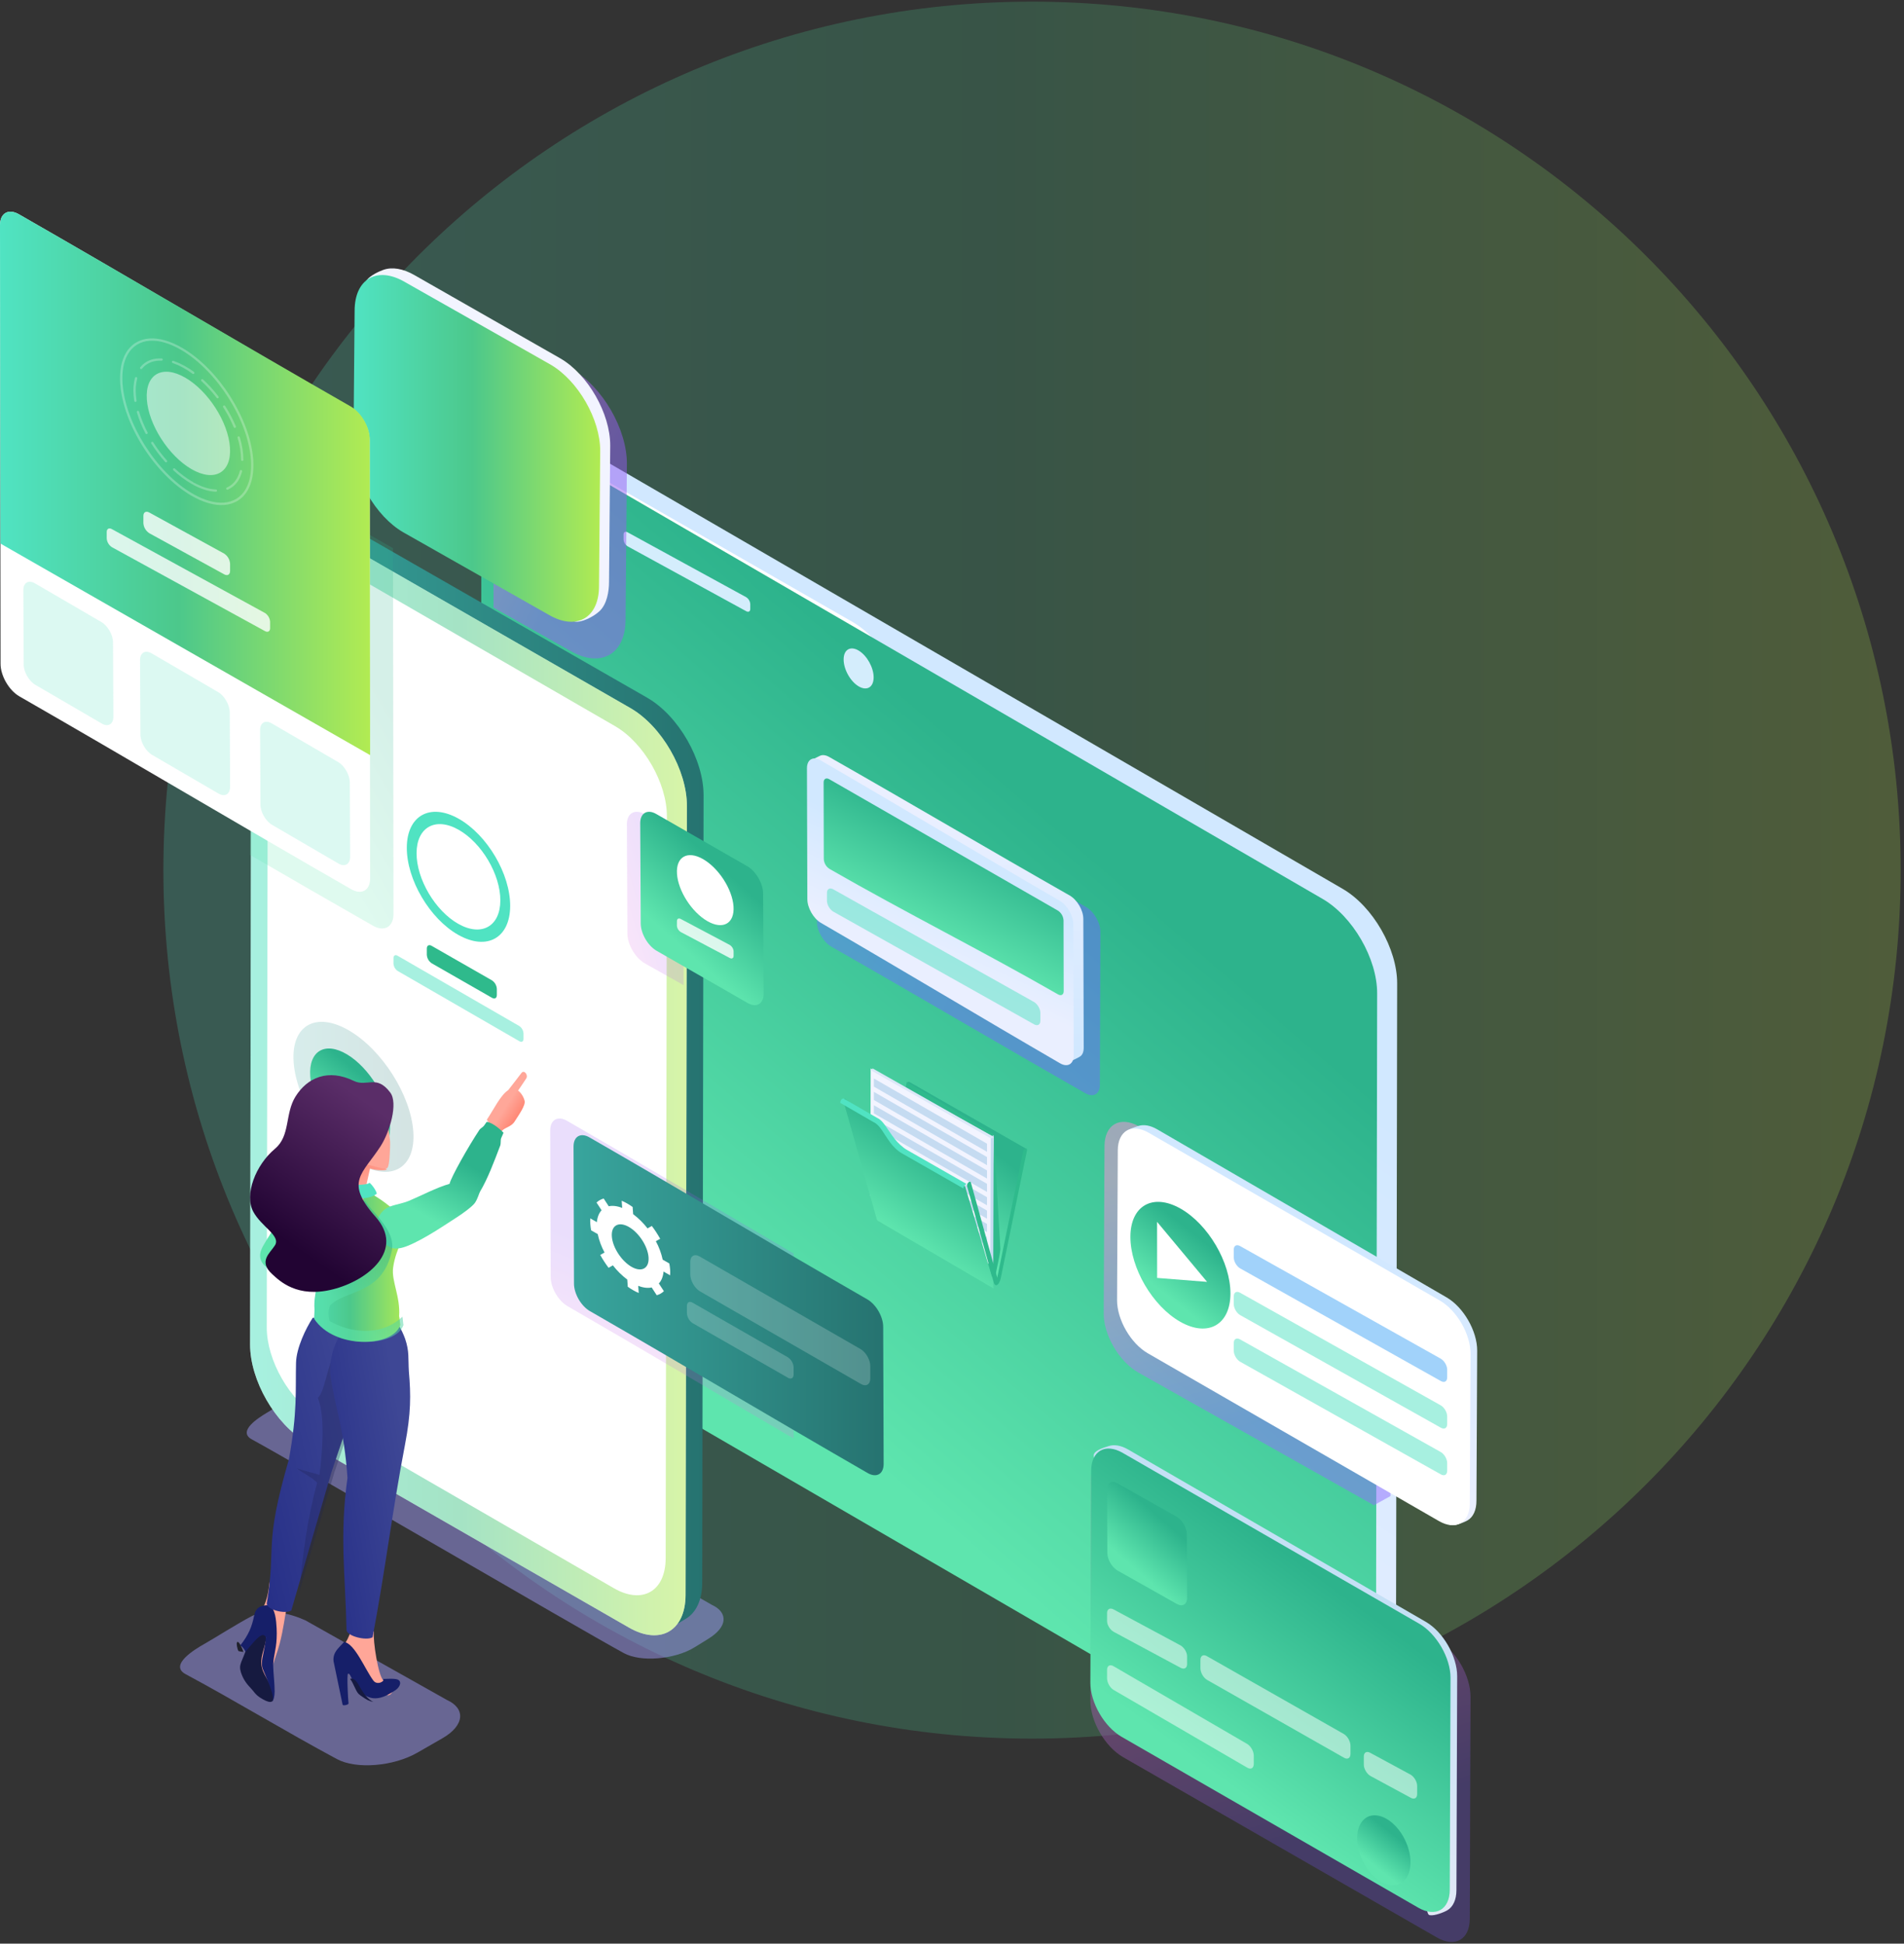 <?xml version="1.0" encoding="utf-8"?>
<svg width="571px" height="583px" viewBox="0 0 571 583" version="1.1" xmlns:xlink="http://www.w3.org/1999/xlink" xmlns="http://www.w3.org/2000/svg">
  <rect x="0" y="0" width="571" height="583" fill="#333333" stroke="none"/>
  <defs>
    <linearGradient x1="0.003" y1="0.497" x2="1.013" y2="0.497" id="gradient_1">
      <stop offset="0" stop-color="#50E3C2" />
      <stop offset="0.475" stop-color="#4CC88B" />
      <stop offset="1" stop-color="#B4EC51" />
    </linearGradient>
    <linearGradient x1="0.575" y1="0.322" x2="0.353" y2="0.826" id="gradient_2">
      <stop offset="0" stop-color="#D1E8FF" />
      <stop offset="1" stop-color="#EAEFFF" />
    </linearGradient>
    <linearGradient x1="0.379" y1="0.718" x2="0.624" y2="0.275" id="gradient_3">
      <stop offset="0" stop-color="#5EE5AE" />
      <stop offset="1" stop-color="#2DB38C" />
    </linearGradient>
    <linearGradient x1="0.408" y1="0.072" x2="0.581" y2="0.776" id="gradient_4">
      <stop offset="0" stop-color="#FD90DA" />
      <stop offset="1" stop-color="#8E6DFD" />
    </linearGradient>
    <linearGradient x1="0.526" y1="0.294" x2="0.442" y2="0.881" id="gradient_5">
      <stop offset="0" stop-color="#D1E8FF" />
      <stop offset="1" stop-color="#EAEFFF" />
    </linearGradient>
    <linearGradient x1="0.564" y1="0.678" x2="-0.29" y2="-0.263" id="gradient_6">
      <stop offset="0" stop-color="#965CF2" />
      <stop offset="1" stop-color="#FF8ADC" />
    </linearGradient>
    <linearGradient x1="0.578" y1="0.537" x2="-1.349" y2="-0.385" id="gradient_7">
      <stop offset="0" stop-color="#6D6AFE" />
      <stop offset="1" stop-color="#3FB0F7" />
    </linearGradient>
    <linearGradient x1="0.531" y1="0.984" x2="0.496" y2="0.2" id="gradient_8">
      <stop offset="0" stop-color="#D1E8FF" />
      <stop offset="1" stop-color="#EAEFFF" />
    </linearGradient>
    <linearGradient x1="0.557" y1="0.355" x2="0.438" y2="0.658" id="gradient_9">
      <stop offset="0" stop-color="#D1E8FF" />
      <stop offset="1" stop-color="#EAEFFF" />
    </linearGradient>
    <linearGradient x1="0" y1="0.5" x2="1" y2="0.5" id="gradient_10">
      <stop offset="0" stop-color="#38A59D" />
      <stop offset="1" stop-color="#267370" />
    </linearGradient>
    <linearGradient x1="0.503" y1="0.505" x2="0.35" y2="1.008" id="gradient_11">
      <stop offset="0" stop-color="#965CF2" />
      <stop offset="1" stop-color="#FF8ADC" />
    </linearGradient>
    <linearGradient x1="0.732" y1="0.304" x2="-0.147" y2="1.149" id="gradient_12">
      <stop offset="0" stop-color="#965CF2" />
      <stop offset="1" stop-color="#FF8ADC" />
    </linearGradient>
    <linearGradient x1="0.824" y1="0.195" x2="-0.057" y2="0.77" id="gradient_13">
      <stop offset="0" stop-color="#3E4795" />
      <stop offset="1" stop-color="#273088" />
    </linearGradient>
    <linearGradient x1="0.812" y1="0.201" x2="-0.067" y2="0.761" id="gradient_14">
      <stop offset="0" stop-color="#3E4795" />
      <stop offset="1" stop-color="#273088" />
    </linearGradient>
    <linearGradient x1="0.768" y1="0.69" x2="0.562" y2="0.487" id="gradient_15">
      <stop offset="0" stop-color="#FF8A78" />
      <stop offset="1" stop-color="#FFA799" />
    </linearGradient>
    <linearGradient x1="0.505" y1="0.464" x2="0.611" y2="0.799" id="gradient_16">
      <stop offset="0" stop-color="#FF8A78" />
      <stop offset="1" stop-color="#FFA799" />
    </linearGradient>
    <linearGradient x1="0.732" y1="0.132" x2="0.397" y2="0.819" id="gradient_17">
      <stop offset="0" stop-color="#5A2D68" />
      <stop offset="1" stop-color="#220433" />
    </linearGradient>
    <linearGradient x1="0.394" y1="0.07" x2="0.568" y2="0.776" id="gradient_18">
      <stop offset="0" stop-color="#D870AC" />
      <stop offset="1" stop-color="#58469C" />
    </linearGradient>
    <linearGradient x1="0.535" y1="0.295" x2="0.425" y2="0.88" id="gradient_19">
      <stop offset="0" stop-color="#C4E0F5" />
      <stop offset="1" stop-color="#E1E8F6" />
    </linearGradient>
  </defs>
  <path d="M260.5 521C404.37 521 521 404.37 521 260.5C521 116.63 404.37 0 260.5 0C116.63 0 0 116.63 0 260.5C0 404.37 116.63 521 260.5 521Z" transform="translate(49 0.5)" id="Oval-Copy-12" fill="url(#gradient_1)" fill-opacity="0.226" fill-rule="evenodd" stroke="none" />
  <g id="naturel" transform="translate(0 63.5)">
    <path d="M269.606 396.629C269.591 401.814 267.742 405.463 264.782 407.181L260.088 410C243.983 403.135 108.122 238.612 107.151 215.435L112.097 93.805C107.94 86.549 91.942 80.215 95.678 65.389L48.476 43.324C46.38 41.898 -8.7 10.034 1.187 4.059C2.841 3.062 4.478 2.065 6.11 1.105C9.761 -1.051 14.414 0.283 17.838 2.249L17.838 2.249L253.578 139.062C262.796 144.369 270.027 157.206 270 167.478L269.606 396.629Z" transform="translate(149 64)" id="Path" fill="url(#gradient_2)" fill-rule="evenodd" stroke="none" />
    <path d="M0.394 11.655C0.406 6.577 2.167 2.971 5.015 1.215C8.004 -0.636 12.237 -0.436 16.886 2.256L110.614 56.02C119.684 61.249 127.03 73.978 127 84.411L126.609 313.347C126.579 323.772 119.186 327.986 110.114 322.749L16.388 268.995C7.306 263.75 -0.03 251.034 9.09685e-05 240.604L0.394 11.655Z" transform="translate(145 67)" id="Path" fill="#FFFFFF" fill-rule="evenodd" stroke="none" />
    <path d="M0.397 11.651C0.409 6.575 2.174 2.97 5.03 1.214C8.025 -0.635 12.269 -0.436 16.93 2.255L252.575 139.091C261.666 144.319 269.03 157.046 269 167.472L268.608 396.352C268.578 406.774 261.167 410.986 252.073 405.748L16.428 268.913C7.324 263.669 -0.03 250.957 9.11877e-05 240.531L0.397 11.651Z" transform="translate(144 67)" id="Path" fill="url(#gradient_3)" fill-rule="evenodd" stroke="none" />
    <path d="M4.485 11.361C6.971 12.847 8.992 11.653 9 8.692C9.008 5.73 7.001 2.129 4.513 0.64C2.024 -0.848 0 0.348 0 3.307C0 6.266 1.999 9.872 4.485 11.361Z" transform="translate(253 131)" id="Path" fill="#D4EDFC" fill-rule="evenodd" stroke="none" />
    <path d="M0 0.825C0 0.079 0.55 -0.217 1.222 0.171C10.996 5.529 27.014 14.277 36.788 19.636C37.504 20.098 37.953 20.861 38 21.694L38 23.173C38 23.922 37.45 24.216 36.778 23.83C27.007 18.479 10.996 9.724 1.215 4.365C0.498 3.904 0.047 3.141 0 2.307L0 0.825Z" transform="translate(187 96)" id="Path" fill="#D4EDFC" fill-rule="evenodd" stroke="none" />
    <path d="M0.237 7.267C0.257 0.766 4.926 -1.864 10.673 1.406L86 43.978L86 112.241L81.026 115L10.368 75.192C4.622 71.921 -0.02 63.992 6.52763e-05 57.491L0.237 7.267Z" transform="translate(331 273)" id="Path" fill="url(#gradient_4)" fill-opacity="0.5" style="mix-blend-mode: multiply;" fill-rule="evenodd" stroke="none" />
    <path d="M0.867 6.551C0.867 4.884 -0.427 3.528 0.147 2.456C0.767 1.297 3.326 0.585 4.426 0.23C5.988 -0.269 7.949 0.03 10.078 1.267L96.848 51.667C101.914 54.612 106.017 61.762 106 67.621L105.782 112.625C105.782 115.495 104.789 117.529 103.168 118.508C102.175 119.108 99.417 120.204 98.059 119.967C97.106 119.802 97.635 118.528 96.57 117.908L9.8 67.508C4.727 64.56 0.631 57.413 0.648 51.554L0.867 6.551Z" transform="translate(337 274)" id="Path" fill="url(#gradient_5)" fill-rule="evenodd" stroke="none" />
    <path d="M0.22 6.547C0.237 0.695 4.386 -1.685 9.488 1.271L96.791 51.595C101.889 54.536 106.017 61.675 106 67.525L105.78 112.461C105.763 118.311 101.609 120.676 96.512 117.737L9.209 67.413C4.106 64.469 -0.017 57.333 5.53893e-05 51.48L0.22 6.547Z" transform="translate(335 275)" id="Path" fill="#FFFFFF" fill-rule="evenodd" stroke="none" />
    <path d="M15.044 2.026C6.757 -2.686 0.028 1.102 8.68995e-05 10.47C-0.028 19.839 6.66 31.262 14.958 35.974C23.256 40.685 29.972 36.9 30 27.522C30.028 18.143 23.322 6.735 15.044 2.026Z" transform="translate(339 297)" id="Path" fill="url(#gradient_3)" fill-rule="evenodd" stroke="none" />
    <path d="M0 0L0.018 16.814L15 18L0 0L0 0Z" transform="translate(347 303)" id="Path" fill="#FFFFFF" fill-rule="evenodd" stroke="none" />
    <path d="M0 1.316C0 0.122 0.867 -0.346 1.925 0.273L62.085 34.046C63.144 34.662 64.002 36.133 64 37.324L64 39.683C64 40.877 63.133 41.345 62.075 40.728L1.915 6.954C0.854 6.337 0 4.869 0.003 3.675L0 1.316Z" transform="translate(370 310)" id="Path" fill="#44A7F7" fill-opacity="0.5" fill-rule="evenodd" stroke="none" />
    <path d="M5.59135e-06 1.317C5.59135e-06 0.123 0.867 -0.345 1.925 0.272L62.085 34.046C63.144 34.662 64.002 36.13 64 37.324L64 39.683C64 40.877 63.133 41.345 62.075 40.728L1.912 6.967C0.851 6.348 -0.003 4.879 5.59135e-06 3.689L5.59135e-06 1.317Z" transform="translate(370 324)" id="Path" fill="#50E3C2" fill-opacity="0.5" fill-rule="evenodd" stroke="none" />
    <path d="M0 1.317C0 0.123 0.867 -0.345 1.925 0.272L62.085 34.046C63.144 34.662 64.002 36.13 64 37.324L64 39.683C64 40.877 63.133 41.345 62.075 40.728L1.915 6.954C0.854 6.335 0 4.867 0.003 3.676L0 1.317Z" transform="translate(370 338)" id="Path" fill="#50E3C2" fill-opacity="0.5" fill-rule="evenodd" stroke="none" />
    <path d="M0 0L23.585 13.286C32.671 18.514 40.03 31.21 40 41.616L39.608 88.37C39.578 98.775 32.172 102.981 23.084 97.753L0 84.752L0 0Z" transform="translate(148 34)" id="Path" fill="url(#gradient_6)" fill-opacity="0.5" style="mix-blend-mode: multiply;" fill-rule="evenodd" stroke="none" />
    <path d="M0.357 10.716C0.357 7.372 -0.404 5.287 1.025 3.472C2.117 2.086 4.658 0.898 5.988 0.437C8.562 -0.463 11.828 0.001 15.377 2.071L59.08 27.021C67.339 31.838 74.027 43.536 74 53.123L73.645 93.978C73.645 96.948 73.02 100.746 70.764 102.841C69.158 104.327 66.336 105.816 64.242 105.989C62.093 106.165 61.264 104.157 58.626 102.621L14.923 77.671C6.651 72.859 -0.027 61.154 8.33947e-05 51.566L0.357 10.716Z" transform="translate(109 17)" id="Path" fill="#F2F4FF" fill-rule="evenodd" stroke="none" />
    <path d="M0.35 10.647C0.377 1.123 7.102 -2.731 15.37 2.059L59.077 26.843C67.338 31.628 74.027 43.248 74 52.772L73.645 93.356C73.618 102.879 66.883 106.728 58.62 101.943L14.918 77.154C6.645 72.364 -0.035 60.757 0 51.225L0.35 10.647Z" transform="translate(106 19)" id="Path" fill="url(#gradient_1)" fill-rule="evenodd" stroke="none" />
    <path d="M0.152 3.058C0.152 0.328 2.108 -0.786 4.507 0.591C29.914 15.07 55.268 30.061 80.672 44.543C83.067 45.917 85.007 49.257 85 51.987L84.845 97.944C84.845 100.673 82.885 101.785 80.49 100.41C55.081 85.928 29.724 70.935 4.325 56.459C1.928 55.081 -0.007 51.744 2.16766e-05 49.014L0.152 3.058Z" transform="translate(245 164)" id="Path" fill="url(#gradient_7)" fill-opacity="0.5" style="mix-blend-mode: multiply;" fill-rule="evenodd" stroke="none" />
    <path d="M0 1.644L2.919 0.194C3.652 -0.143 4.622 -0.054 5.685 0.562C29.735 14.245 53.736 28.413 77.788 42.102C80.054 43.4 81.89 46.554 81.882 49.14L82 87.853C82 88.935 81.67 89.747 81.13 90.228C80.589 90.71 78.461 91.623 77.703 92C53.654 78.314 29.822 62.33 5.775 48.643C3.507 47.343 1.673 44.191 1.681 41.605L0 1.644Z" transform="translate(243 163)" id="Path" fill="url(#gradient_8)" fill-rule="evenodd" stroke="none" />
    <path d="M0 2.932C0 0.31 1.843 -0.752 4.1 0.567C28.018 14.443 51.89 28.807 75.811 42.686C78.065 44.002 79.891 47.199 79.883 49.821L80 89.072C80 91.691 78.157 92.75 75.9 91.434C51.979 77.558 28.108 63.192 4.189 49.318C1.933 47.999 0.109 44.802 0.117 42.18L0 2.932Z" transform="translate(242 164)" id="Path" fill="url(#gradient_9)" fill-rule="evenodd" stroke="none" />
    <path d="M0 1.208C0 0.127 0.766 -0.311 1.705 0.235C24.561 13.365 47.412 26.499 70.258 39.636C71.258 40.29 71.886 41.383 71.95 42.578L72 63.794C72 64.872 71.231 65.31 70.295 64.767C47.439 51.634 24.596 40.257 1.745 27.119C0.745 26.466 0.115 25.374 0.05 24.18L0 1.208Z" transform="translate(247 170)" id="Path" fill="url(#gradient_3)" fill-rule="evenodd" stroke="none" />
    <path d="M0.003 1.315C0.003 0.121 0.867 -0.344 1.928 0.272L62.087 34.045C63.146 34.664 64.002 36.133 64 37.326L64 39.686C64 40.877 63.133 41.345 62.075 40.728L1.915 6.953C0.854 6.336 -0.003 4.868 5.57491e-06 3.674L0.003 1.315Z" transform="translate(248 203)" id="Path" fill="#50E3C2" fill-opacity="0.5" fill-rule="evenodd" stroke="none" />
    <path d="M139.482 64.879L30.02 2.368C25.957 0.511 19.988 -1.24 16.003 1.189L5.807 7.396C3.756 8.638 -2.988 12.792 1.524 15.245C14.798 22.456 99.59 72 113.067 79.343C115.615 80.728 119.345 81.23 123.248 80.904C127.151 80.579 131.194 79.526 134.285 77.617L138.357 75.104C141.238 73.329 142.827 71.379 142.986 69.53C143.145 67.702 141.978 66.016 139.482 64.879Z" transform="translate(74 353)" id="Path" fill="#9E9BF5" fill-opacity="0.5" style="mix-blend-mode: multiply;" fill-rule="evenodd" stroke="none" />
    <path d="M131.596 323.219C131.579 328.562 129.674 332.324 126.615 334.092L121.781 337C105.196 329.924 111.35 245.909 110.341 222.022L115.432 96.673C111.151 89.204 94.678 82.668 98.523 67.394L49.926 44.648C47.769 43.181 -8.956 10.342 1.221 4.185C2.925 3.154 4.608 2.116 6.292 1.14C10.05 -1.084 14.842 0.291 18.362 2.32L18.362 2.32L115.088 57.778C124.583 63.256 132.025 76.476 132 87.057L131.596 323.219Z" transform="translate(79 88)" id="Path" fill="url(#gradient_10)" fill-rule="evenodd" stroke="none" />
    <path d="M0.403 12.049C0.418 6.808 2.233 3.065 5.171 1.256C8.268 -0.658 12.612 -0.45 17.417 2.332L114.096 57.913C123.454 63.328 131.025 76.48 131 87.258L130.597 323.954C130.567 334.732 122.939 339.088 113.581 333.671L16.902 278.09C7.533 272.668 -0.027 259.522 7.41568e-05 248.745L0.403 12.049Z" transform="translate(75 91)" id="Path" fill="#FFFFFF" fill-rule="evenodd" stroke="none" />
    <path d="M0.403 12.049C0.418 6.808 2.233 3.065 5.171 1.256C8.268 -0.658 12.612 -0.45 17.417 2.332L114.096 57.913C123.454 63.328 131.025 76.48 131 87.258L130.597 323.954C130.567 334.732 122.939 339.088 113.581 333.671L16.902 278.09C7.533 272.668 -0.027 259.522 7.41568e-05 248.745L0.403 12.049Z" transform="translate(75 91)" id="Path" fill="url(#gradient_1)" fill-opacity="0.5" fill-rule="evenodd" stroke="none" />
    <path d="M0.369 11.098C0.397 1.171 7.374 -2.848 15.954 2.147L104.517 53.345C113.087 58.34 120.027 70.45 120 80.38L119.631 302.903C119.601 312.833 112.616 316.843 104.044 311.856L15.483 260.648C6.9 255.653 -0.03 243.543 9.53139e-05 233.616L0.369 11.098Z" transform="translate(80 101)" id="Path" fill="#FFFFFF" fill-rule="evenodd" stroke="none" />
    <path d="M15.45 33.617C8.511 29.699 2.905 20.203 2.928 12.407C2.951 4.61 8.593 1.46 15.529 5.384C22.466 9.307 28.072 18.795 28.049 26.592C28.026 34.389 22.387 37.538 15.45 33.617ZM15.45 36.921C24.01 41.755 30.967 37.871 31 28.251C31.033 18.631 24.111 6.914 15.55 2.08C6.988 -2.754 0.033 1.124 0 10.747C-0.033 20.37 6.878 32.085 15.44 36.921L15.45 36.921Z" transform="translate(122 180)" id="Shape" fill="#50E3C2" fill-rule="evenodd" stroke="none" />
    <path d="M0 1.025C0 0.092 0.654 -0.264 1.455 0.208L19.556 10.572C20.409 11.147 20.944 12.096 21 13.133L21 14.975C21 15.908 20.346 16.264 19.545 15.792L1.444 5.428C0.591 4.853 0.056 3.904 2.89104e-14 2.867L0 1.025Z" transform="translate(128 220)" id="Path" fill="#2FBA8C" fill-rule="evenodd" stroke="none" />
    <path d="M0.002 0.893C0.002 0.084 0.564 -0.235 1.246 0.185C11.278 5.99 27.724 15.461 37.757 21.27C38.491 21.772 38.951 22.598 39 23.5L39 25.104C39 25.916 38.436 26.235 37.757 25.815C27.721 20.01 11.278 10.539 1.243 4.727C0.51 4.226 0.05 3.401 0 2.5L0.002 0.893Z" transform="translate(118 223)" id="Path" fill="#50E3C2" fill-opacity="0.5" fill-rule="evenodd" stroke="none" />
    <path d="M0 3.609C0 0.381 2.28 -0.927 5.07 0.699C27.731 13.789 50.354 27.234 73 40.491L73 96C50.392 82.77 27.803 69.343 5.182 56.272C2.391 54.65 0.136 50.713 0.146 47.486L0 3.609Z" transform="translate(165 272)" id="Path" fill="url(#gradient_11)" fill-opacity="0.2" fill-rule="evenodd" stroke="none" />
    <path d="M0 3.704C0 0.39 2.403 -0.951 5.347 0.718L17 7.27L17 52L5.465 45.514C2.529 43.848 0.143 39.816 0.153 36.492L0 3.704Z" transform="translate(188 180)" id="Path" fill="url(#gradient_12)" fill-opacity="0.2" fill-rule="evenodd" stroke="none" />
    <path d="M42.862 13.924L43 123.674C43 127.544 40.228 129.108 36.842 127.165C24.56 120.155 12.279 113.079 0 105.936L0.09 53.733L0.216 53.733L0.283 15.076C0.298 9.838 2.125 6.097 5.083 4.289C5.19 4.222 5.301 4.16 5.411 4.097C7.073 3.1 8.717 2.102 10.361 1.142C14.143 -1.085 18.965 0.291 22.506 2.324L22.506 2.324L42.862 13.924Z" transform="translate(75 87)" id="Path" fill="url(#gradient_3)" fill-opacity="0.2" fill-rule="evenodd" stroke="none" />
    <path d="M0 4.021C0 0.421 2.557 -1.037 5.69 0.786C38.878 19.834 71.991 39.553 105.188 58.626C108.317 60.437 110.848 64.828 110.838 68.428L111 199.98C111 203.58 108.438 205.036 105.31 203.215C72.122 184.165 38.999 164.433 5.814 145.375C2.683 143.564 0.152 139.173 0.164 135.57L0 4.021Z" id="Path" fill="#FFFFFF" fill-rule="evenodd" stroke="none" />
    <path d="M0 4.009C0 0.42 2.558 -1.034 5.692 0.784C38.892 19.775 72.018 39.436 105.228 58.451C108.358 60.257 110.891 64.635 110.881 68.224L111 163L0.119 99.534L0 4.009Z" id="Path" fill="url(#gradient_1)" fill-rule="evenodd" stroke="none" />
    <path d="M0 2.514C0 0.271 1.575 -0.646 3.503 0.485L23.418 12.091C25.344 13.22 26.904 15.967 26.899 18.218L27 40.487C27 42.73 25.423 43.645 23.494 42.516L3.587 30.91C1.656 29.779 0.098 27.032 0.105 24.783L0 2.514Z" transform="translate(7 111)" id="Path" fill="#50E3C2" fill-opacity="0.2" fill-rule="evenodd" stroke="none" />
    <path d="M0 2.515C0 0.272 1.575 -0.648 3.505 0.486L23.419 12.092C25.347 13.221 26.907 15.968 26.899 18.218L27 40.487C27 42.73 25.423 43.645 23.498 42.516L3.588 30.91C1.66 29.779 0.103 27.032 0.108 24.781L0 2.515Z" transform="translate(42 132)" id="Path" fill="#50E3C2" fill-opacity="0.2" fill-rule="evenodd" stroke="none" />
    <path d="M0 2.515C0 0.272 1.575 -0.648 3.503 0.486L23.418 12.089C25.344 13.221 26.904 15.968 26.899 18.219L27 40.485C27 42.728 25.423 43.645 23.494 42.516L3.582 30.911C1.651 29.777 0.093 27.032 0.101 24.782L0 2.515Z" transform="translate(78 153)" id="Path" fill="#50E3C2" fill-opacity="0.2" fill-rule="evenodd" stroke="none" />
    <path d="M13.454 29.233C6.569 25.264 0.562 15.904 0.037 8.318C-0.488 0.733 4.661 -2.204 11.546 1.775C18.431 5.754 24.438 15.106 24.963 22.687C25.488 30.268 20.336 33.197 13.454 29.233Z" transform="translate(44 48)" id="Path" fill="#FFFFFF" fill-opacity="0.5" fill-rule="evenodd" stroke="none" />
    <path d="M21.325 47.138C15.865 43.954 10.752 38.613 6.908 32.55C3.064 26.488 0.479 19.679 0.056 13.599C-0.196 9.791 0.408 6.714 1.71 4.447C2.423 3.169 3.443 2.093 4.675 1.316C5.934 0.552 7.358 0.11 8.824 0.027C11.656 -0.171 15.019 0.73 18.677 2.862C24.132 6.043 29.25 11.387 33.089 17.452C36.928 23.517 39.526 30.314 39.944 36.401C40.196 40.209 39.592 43.286 38.29 45.553C37.578 46.831 36.558 47.908 35.325 48.684C34.066 49.448 32.642 49.89 31.176 49.973C28.344 50.171 24.981 49.27 21.325 47.138L21.325 47.138ZM7.497 32.159C11.286 38.133 16.308 43.388 21.675 46.516C25.2 48.575 28.43 49.445 31.131 49.257C32.483 49.182 33.797 48.774 34.957 48.069C36.092 47.355 37.031 46.364 37.686 45.188C38.917 43.04 39.496 40.088 39.247 36.434C38.836 30.468 36.289 23.789 32.5 17.818C28.711 11.847 23.689 6.584 18.325 3.459C14.8 1.4 11.57 0.529 8.872 0.717C7.519 0.794 6.204 1.202 5.043 1.908C3.908 2.622 2.969 3.613 2.314 4.789C1.083 6.937 0.502 9.89 0.753 13.543C1.164 19.524 3.711 26.203 7.497 32.172L7.497 32.159Z" transform="translate(36 38)" id="Shape" fill="#FFFFFF" fill-opacity="0.25" fill-rule="evenodd" stroke="none" />
    <path d="M17.565 37.716C17.645 37.769 17.746 37.783 17.838 37.753C17.867 37.841 17.929 37.915 18.011 37.961C20.07 39.065 22.387 39.924 24.759 40L24.771 40C24.953 39.989 25.097 39.843 25.101 39.665C25.105 39.486 24.968 39.334 24.786 39.316C22.529 39.247 20.305 38.41 18.345 37.353C18.265 37.308 18.17 37.297 18.081 37.321C18.055 37.234 17.996 37.16 17.916 37.115C15.934 35.974 14.097 34.608 12.443 33.045C12.302 32.931 12.095 32.943 11.969 33.072C11.843 33.201 11.839 33.403 11.961 33.536C13.656 35.135 15.537 36.535 17.565 37.706L17.565 37.716ZM28.038 38.742C27.862 38.818 27.783 39.02 27.861 39.192C27.939 39.364 28.145 39.441 28.321 39.365L28.462 39.303C30.743 38.236 32.005 36.252 32.609 33.906C32.65 33.725 32.536 33.544 32.352 33.5C32.167 33.456 31.98 33.565 31.932 33.744C31.393 35.844 30.267 37.669 28.229 38.651C28.209 38.651 28.046 38.737 28.038 38.737L28.038 38.742ZM32.3 30.447C32.316 30.625 32.468 30.762 32.65 30.762C32.833 30.762 32.985 30.625 33 30.447C32.97 28.137 32.605 25.843 31.917 23.632C31.861 23.451 31.667 23.349 31.482 23.403C31.297 23.457 31.192 23.648 31.247 23.829C31.921 25.976 32.279 28.206 32.31 30.452L32.3 30.447ZM30.089 20.635C30.162 20.809 30.367 20.893 30.545 20.821C30.724 20.749 30.809 20.549 30.736 20.375C29.843 18.251 28.765 16.207 27.512 14.266C27.408 14.107 27.193 14.06 27.03 14.161C26.867 14.262 26.819 14.473 26.922 14.632C28.156 16.538 29.216 18.547 30.089 20.635L30.089 20.635ZM24.969 11.84C25.084 11.991 25.302 12.022 25.457 11.91C25.611 11.797 25.643 11.584 25.528 11.433C24.128 9.59 22.566 7.87 20.86 6.293C20.718 6.191 20.521 6.208 20.4 6.333C20.279 6.458 20.272 6.651 20.383 6.784C22.06 8.333 23.594 10.022 24.969 11.833L24.969 11.84ZM17.748 4.618C17.847 4.693 17.979 4.71 18.095 4.664C18.211 4.618 18.293 4.514 18.31 4.393C18.326 4.272 18.276 4.151 18.177 4.076C16.308 2.657 14.225 1.53 12.004 0.734C11.823 0.677 11.627 0.772 11.566 0.948C11.504 1.125 11.599 1.317 11.778 1.38C13.931 2.152 15.948 3.246 17.758 4.623L17.748 4.618ZM8.471 0.693C8.654 0.689 8.802 0.547 8.811 0.368C8.819 0.189 8.685 0.034 8.504 0.013C5.971 -0.114 3.627 0.673 2.04 2.677C1.937 2.827 1.971 3.028 2.117 3.138C2.263 3.247 2.47 3.227 2.591 3.092C3.322 2.172 4.307 1.475 5.43 1.085C6.407 0.759 7.441 0.626 8.471 0.693L8.471 0.693ZM1.145 6.038C1.183 5.919 1.152 5.788 1.063 5.698C0.974 5.608 0.842 5.573 0.719 5.607C0.596 5.64 0.501 5.737 0.473 5.859C0.05 7.511 -0.091 9.221 0.056 10.918C0.102 11.543 0.172 12.144 0.267 12.772C0.296 12.959 0.474 13.086 0.665 13.058C0.855 13.03 0.986 12.855 0.957 12.669C0.864 12.068 0.796 11.477 0.751 10.871C0.612 9.25 0.745 7.617 1.145 6.038L1.145 6.038ZM1.699 15.954C1.641 15.778 1.451 15.679 1.27 15.73C1.089 15.781 0.982 15.964 1.029 16.143C1.686 18.346 2.558 20.481 3.632 22.521C3.689 22.63 3.801 22.701 3.925 22.707C4.05 22.713 4.168 22.653 4.236 22.551C4.304 22.448 4.311 22.318 4.254 22.21C3.197 20.206 2.341 18.107 1.699 15.942L1.699 15.954ZM5.961 25.168C5.895 25.065 5.778 25.003 5.654 25.008C5.529 25.012 5.416 25.08 5.358 25.188C5.299 25.295 5.304 25.425 5.369 25.529C6.599 27.481 7.991 29.331 9.529 31.061C9.656 31.202 9.877 31.216 10.022 31.091C10.166 30.967 10.181 30.751 10.053 30.609C8.537 28.909 7.164 27.091 5.949 25.173L5.961 25.168Z" transform="translate(40 44)" id="Shape" fill="#FFFFFF" fill-opacity="0.25" fill-rule="evenodd" stroke="none" />
    <path d="M0.003 1.223C0.003 0.116 0.81 -0.316 1.803 0.246L24.212 12.546C25.267 13.231 25.929 14.358 26 15.589L26 17.776C26 18.883 25.19 19.317 24.199 18.753L1.798 6.452C0.741 5.774 0.075 4.651 0 3.422L0.003 1.223Z" transform="translate(43 90)" id="Path" fill="#FFFFFF" fill-opacity="0.8" fill-rule="evenodd" stroke="none" />
    <path d="M0.002 1.069C0.002 0.099 0.709 -0.279 1.574 0.22C14.179 7.141 34.844 18.436 47.436 25.354C48.362 25.953 48.942 26.942 49 28.021L49 29.933C49 30.903 48.291 31.279 47.426 30.779C34.824 23.852 14.169 12.556 1.564 5.631C0.64 5.031 0.06 4.043 0 2.964L0.002 1.069Z" transform="translate(32 95)" id="Path" fill="#FFFFFF" fill-opacity="0.8" fill-rule="evenodd" stroke="none" />
    <path d="M0 3.395C0 0.361 2.158 -0.872 4.803 0.657L32.092 16.316C34.732 17.842 36.872 21.547 36.859 24.582L37 54.605C37 57.639 34.84 58.872 32.197 57.343L4.918 41.694C2.273 40.168 0.138 36.463 0.151 33.428L0 3.395Z" transform="translate(192 180)" id="Path" fill="url(#gradient_3)" fill-rule="evenodd" stroke="none" />
    <path d="M9.147 19.802C4.465 17.114 0.382 10.773 0.025 5.633C-0.332 0.493 3.17 -1.49 7.853 1.201C12.535 3.891 16.618 10.232 16.975 15.367C17.332 20.502 13.825 22.49 9.147 19.802Z" transform="translate(203 193)" id="Path" fill="#FFFFFF" fill-rule="evenodd" stroke="none" />
    <path d="M0.008 0.773C0.008 0.076 0.529 -0.205 1.186 0.162L15.832 7.927C16.522 8.358 16.955 9.07 17 9.847L17 11.227C17 11.924 16.479 12.206 15.824 11.838L1.171 4.073C0.479 3.644 0.045 2.932 0 2.155L0.008 0.773Z" transform="translate(203 212)" id="Path" fill="#FFFFFF" fill-opacity="0.8" fill-rule="evenodd" stroke="none" />
    <path d="M19.374 42.43C9.461 36.669 0.822 23.081 0.054 12.07C-0.713 1.06 6.713 -3.191 16.626 2.57C26.539 8.331 35.178 21.924 35.946 32.927C36.713 43.93 29.282 48.196 19.374 42.43Z" transform="translate(88 243)" id="Path" fill="url(#gradient_10)" fill-opacity="0.2" fill-rule="evenodd" stroke="none" />
    <path d="M12.911 29.236C6.304 25.269 0.542 15.913 0.036 8.316C-0.47 0.718 4.474 -2.195 11.089 1.772C17.703 5.739 23.459 15.102 23.965 22.679C24.47 30.256 19.514 33.2 12.911 29.236Z" transform="translate(93 251)" id="Path" fill="url(#gradient_3)" fill-rule="evenodd" stroke="none" />
    <path d="M79.991 26.388L37.581 2.524C32.959 0.438 26.342 -1.222 21.625 1.199C17.335 3.416 10.264 7.92 7.138 9.684C4.762 11.021 -3.48 15.898 1.653 18.657C16.756 26.77 31.703 35.897 47.04 44.136C49.939 45.695 54.182 46.259 58.638 45.892C63.093 45.525 67.613 44.254 71.198 42.197L78.719 37.873C82.045 35.959 83.808 33.686 83.985 31.604C84.159 29.563 82.831 27.666 79.991 26.388Z" transform="translate(54 420)" id="Path" fill="#9E9BF5" fill-opacity="0.5" style="mix-blend-mode: multiply;" fill-rule="evenodd" stroke="none" />
    <path d="M4.847 0C4.545 2.893 4.013 5.581 2.972 7.557C2.463 8.107 1.807 8.44 1.507 9.067C-0.117 12.429 -0.473 15.667 0.657 32.913L4.812 33L5.344 26.908C5.853 24.429 7.283 20.824 7.855 18.585C9.109 13.708 9.229 11.266 10 7.676L4.847 0Z" transform="translate(76 411)" id="Path" fill="#FFA698" fill-rule="evenodd" stroke="none" />
    <path d="M2 3C1.506 2.907 0.571 2.846 0.466 2.676C0.233 2.295 -0.208 0.423 0.113 0.074C0.685 -0.501 1.845 2.441 2 3Z" transform="translate(71 429)" id="Path" fill="#1F202B" fill-rule="evenodd" stroke="none" />
    <path d="M3.157 0C3.681 1.551 2.932 3.044 2.405 4.655C0.556 10.277 -0.526 10.594 0.258 13.132C0.78 14.79 1.704 16.317 2.962 17.597C4.157 18.844 4.519 19.759 6.055 20.736C8.366 22.209 10.427 22.898 9.924 19.941C9.771 19.006 9.518 18.087 9.169 17.198C7.531 13.69 5.622 12.149 6.655 7.769C7.423 4.528 8.645 2.374 7.058 0.182L3.157 0Z" transform="translate(72 425)" id="Path" fill="#161A40" fill-rule="evenodd" stroke="none" />
    <path d="M4.161 3.355C3.543 6.336 2.616 8.833 0 12.122C0.328 12.028 1.171 12.929 1.633 13.926C5.043 9.82 6.705 7.826 7.751 9.592C7.649 11.077 7.13 13.764 6.695 15.856C6.553 16.545 6.393 18.065 6.809 19.11C8.149 22.477 10.603 27.391 9.666 29C9.997 28.567 10.366 27.381 10.364 25.784C10.364 23.462 9.98 20.314 9.932 18.381C9.869 15.768 10.811 13.501 10.963 9.941C11.012 8.947 11.012 7.952 10.963 6.958C10.82 4.428 10.557 1.101 8.869 0.157C8.265 -0.179 6.695 0.066 5.893 0.494C4.748 1.099 4.401 2.209 4.161 3.355Z" transform="translate(72 418)" id="Path" fill="#161F69" fill-rule="evenodd" stroke="none" />
    <path d="M19.411 50.047L31.6 13.946L31.997 4.032C32.06 2.429 31.225 1.253 30.73 0C24.302 1.936 20.704 4.02 13.796 3.772C11.726 6.919 8.885 12.807 8.78 17.258C8.574 25.925 9.243 31.708 6.649 46.199C-1.05 72.7 2.947 71.777 0.008 89.385C-0.237 91.263 5.422 92.756 7.355 91.586L19.411 50.047Z" transform="translate(80 328)" id="Path" fill="url(#gradient_13)" fill-rule="evenodd" stroke="none" />
    <path d="M11.274 50.152L23.596 13.975L23.997 4.041C24.061 2.434 23.217 1.256 22.717 0C21.402 0.391 20.206 0.79 19.075 1.173L11.824 12.907C9.041 18.657 8.338 26.072 6.325 27.787C8.615 33.404 7.625 44.7 6.806 50.904C4.461 50.106 2.307 49.773 0 48.898C1.584 50.232 4.498 51.568 6.12 53.247C3.169 63.979 1.748 74.94 0.758 86L11.274 50.152Z" transform="translate(89 328)" id="Path" fill="#1E2353" fill-opacity="0.3" style="mix-blend-mode: multiply;" fill-rule="evenodd" stroke="none" />
    <path d="M3.197 0C3.095 2.815 0.419 5.541 0.106 7.374C-0.612 11.57 2.428 9.388 5.873 14.784C7.252 14.784 10.287 19.737 14.395 19.999C15.339 20.057 17.025 17.769 15.158 16.152C14.329 15.669 13.586 16.024 12.904 15.432C11.48 14.161 9.801 3.832 10.131 0.854L3.197 0Z" transform="translate(102 425)" id="Path" fill="#FFA698" fill-rule="evenodd" stroke="none" />
    <path d="M3.123 0C6.393 0.393 9.445 8.204 11.972 11.597C13.201 13.245 15.804 11.546 14.747 11.109C15.285 11.146 17.265 10.916 18.723 11.146C20.774 11.468 20.054 13.48 18.661 14.421C15.557 16.518 12.805 17.699 9.991 16.309C9.386 15.98 8.809 15.605 8.265 15.187C7.856 14.916 7.472 14.612 7.116 14.277C6.204 13.209 5.855 11.489 5.025 10.026C4.748 9.538 4.526 9.438 4.347 9.57C4.005 10.038 4.347 17.058 4.529 18.465C4.437 18.867 3.033 19.184 2.756 18.877L0.159 6.407C-0.138 5.337 -0.016 4.198 0.5 3.212C1.283 1.746 2.776 0.617 3.123 0Z" transform="translate(100 429)" id="Path" fill="#161F69" fill-rule="evenodd" stroke="none" />
    <path d="M7 7C6.428 6.909 5.875 6.736 5.359 6.489C4.764 6.181 4.195 5.828 3.66 5.436C3.257 5.182 2.878 4.896 2.527 4.581C1.545 3.493 1.081 1.477 0 0.094C0.361 -0.112 1.302 -0.092 2.245 1.358C3.662 3.786 4.635 5.575 6.506 6.753C6.662 6.85 6.827 6.933 7 7L7 7Z" transform="translate(105 440)" id="Path" fill="#161A40" fill-rule="evenodd" stroke="none" />
    <path d="M22.445 35.902C24.276 26.384 24.232 20.89 23.62 13.883C23.371 9.871 23.802 7.906 22.477 4.014C21.966 2.619 21.324 1.275 20.559 0C14.321 1.927 9.65 3.818 2.574 3.568C0.954 6.701 -0.451 10.895 0.136 15.325C1.281 23.953 4.25 31.013 5.208 45.808C2.778 63.053 4.562 74.694 4.919 91.396C4.959 93.266 10.96 94.753 12.741 93.588C16.464 74.004 18.757 55.044 22.445 35.902Z" transform="translate(99 334)" id="Path" fill="url(#gradient_14)" fill-rule="evenodd" stroke="none" />
    <path d="M11.484 19.898L23.837 22.803C26.307 23.948 24.439 29.364 21.986 30L4.74 27.71C0.345 26.752 -0.618 23.768 0.335 21.442C0.355 21.394 0.377 21.348 0.4 21.3C0.698 19.863 9.483 6.856 10.748 5.093C12.51 2.641 14.35 1.064 15.114 0.591C16.608 -0.33 18.572 -0.089 19.874 0.728C21.65 1.85 22.243 3.709 21.551 5.419C20.289 8.532 15.489 14.65 11.484 19.898Z" transform="translate(78 290)" id="Path" fill="url(#gradient_3)" fill-rule="evenodd" stroke="none" />
    <path d="M6.112 0.04C-0.963 -0.781 -0.978 11.171 1.481 16.802C7.884 31.445 3.742 33.708 4.329 40.384L4.199 43.07C10.282 52.355 27.913 51.628 30.051 44.92C29.938 44.502 29.851 42.739 29.694 42.301C30.112 36.414 27.358 31.779 27.891 27.767C28.789 21.032 32.363 18.663 30.44 12.905C29.03 10.926 25.22 7.74 21.258 5.516C15.683 2.388 9.455 0.426 6.112 0.04Z" transform="translate(90 289)" id="Path" fill="url(#gradient_1)" fill-rule="evenodd" stroke="none" />
    <path d="M0 14.34C1.912 11.559 4.109 6.926 6.387 5.516C7.583 4.048 9.277 1.75 10.391 0.33C11.204 -0.708 12.464 0.943 11.826 1.957C11.187 2.971 9.435 5.514 9.435 5.521L9.349 5.608C10.36 6.332 11.077 7.655 11.324 8.688C11.651 10.069 9.567 12.947 8.328 14.912C7.234 16.658 5.02 16.701 4.334 18C2.183 17.956 0.968 15.984 0 14.34Z" transform="translate(146 258)" id="Path" fill="url(#gradient_15)" fill-rule="evenodd" stroke="none" />
    <path d="M2.461 26.201C4.088 24.935 7.26 24.682 9.575 23.72C13.394 22.117 17.943 19.692 21.813 18.596C22.288 16.541 27.54 7.26 30.745 2.448C31.096 1.916 31.839 1.595 32.121 1.182C32.471 0.676 32.76 0.271 32.968 0C34.313 0.114 36.636 1.772 38 3.276C37.752 3.815 37.505 4.374 37.275 4.949C37.091 5.395 37.218 6.587 37.042 7.048C35.147 12.027 33.258 17.072 30.968 20.928C30.638 21.48 30.264 23.125 29.378 24.363C28.528 25.545 25.25 27.844 23.95 28.666C21.09 30.474 14.463 35.096 9.266 37.193C5.448 38.729 3.818 37.846 2.414 36.433C-0.847 33.152 -0.778 28.73 2.461 26.201Z" transform="translate(113 273)" id="Path" fill="url(#gradient_3)" fill-rule="evenodd" stroke="none" />
    <path d="M6.305 0.04C-0.994 -0.781 -1.009 11.171 1.528 16.802C8.132 31.445 3.861 33.708 4.466 40.384L4.331 43.07C10.607 52.355 28.794 51.628 31 44.92C30.893 44.537 30.806 43.023 30.671 42.447C24.052 48.734 14.468 47.072 8.805 43.716C8.279 41.242 8.6 40.154 8.937 39.14C13.495 34.255 24.764 36.006 27.502 22.622C28.297 18.739 25.715 15.323 23.203 12.234C22.003 10.75 21.107 9.983 19.494 7.752C16.86 8.371 11.956 7.505 11.371 6.436C11.165 6.065 12.205 2.796 12.036 2.395C7.518 0.426 8.956 0.33 6.305 0.04Z" transform="translate(90 289)" id="Path" fill="url(#gradient_3)" fill-opacity="0.5" style="mix-blend-mode: multiply;" fill-rule="evenodd" stroke="none" />
    <path d="M2.916 15.982C2.361 18.372 10.947 20.945 13.887 19.655L13.95 19.074C14.707 15.51 15.454 12.48 15.977 9.976C17.345 10.569 20.702 10.743 21 10.267C11.95 2.921 1.367 -2.512 0 1.198C0.899 3.884 3.216 5.794 4.373 7.544C4.681 8.008 4.92 8.976 4.979 9.946L4.979 9.946C4.652 11.842 3.944 13.657 2.916 15.982Z" transform="translate(95 277)" id="Path" fill="url(#gradient_16)" fill-rule="evenodd" stroke="none" />
    <path d="M22.061 23.911C21.271 24.42 15.648 22.582 15.194 22.604C10.818 22.818 6.112 22.468 5.245 21.202C4.07 19.498 1.719 17.612 0.807 14.979C-0.648 10.766 -0.363 6.017 3.557 2.712C10.375 -3.037 21.067 1.176 22.599 7.687C23.226 10.364 22.448 10.581 22.576 12.367C22.812 15.663 23.194 14.421 22.884 19.637C22.78 21.623 22.586 23.575 22.061 23.911Z" transform="translate(94 263)" id="Path" fill="#FFA698" fill-rule="evenodd" stroke="none" />
    <path d="M1.747 0C1.999 2.027 8.201 3.453 11.968 2.649C12.371 2.561 12.623 2.492 12.767 2.256C13.32 2.536 14.829 4.535 15 5.531C11.744 8.411 1.458 6.722 0.206 3.349C-0.098 2.54 -0.368 1.019 1.747 0Z" transform="translate(98 289)" id="Path" fill="#50E3C2" fill-rule="evenodd" stroke="none" />
    <path d="M7.456 22.079C1.576 27.007 -1.736 35.877 0.939 40.91C3.363 45.471 9.275 48.154 7.456 51.042C5.956 53.429 2.413 55.822 6.623 59.675C8.79 61.658 14.085 66.981 24.892 64.224C35.428 61.536 46.482 52.417 37.606 42.448C28.266 31.954 33.731 29.635 39.088 21.383C41.92 17.022 44.453 8.4 42.025 5.191C37.863 -0.32 35.098 3.655 31.094 1.711C23.454 -1.996 17.19 0.654 13.595 6.451C10.393 11.639 12.128 18.162 7.456 22.079Z" transform="translate(75 259)" id="Path" fill="url(#gradient_17)" fill-rule="evenodd" stroke="none" />
    <path d="M0 3.386C0 0.36 2.142 -0.866 4.766 0.651C32.572 16.666 60.321 33.243 88.13 49.261C90.749 50.78 92.871 54.482 92.864 57.496L93 98.617C93 101.642 90.856 102.863 88.234 101.352C60.425 85.336 32.674 68.754 4.87 52.742C2.246 51.22 0.126 47.52 0.136 44.504L0 3.386Z" transform="translate(172 277)" id="Path" fill="url(#gradient_10)" fill-rule="evenodd" stroke="none" />
    <path d="M1.41547e-05 2.045C1.41547e-05 0.192 1.3 -0.536 2.891 0.423L51.129 28.186C52.717 29.145 54.005 31.44 54 33.285L54 36.953C54 38.808 52.698 39.536 51.109 38.578L2.871 10.814C1.28 9.853 -0.005 7.56 1.41547e-05 5.715L1.41547e-05 2.045Z" transform="translate(207 313)" id="Path" fill="#FFFFFF" fill-opacity="0.2" fill-rule="evenodd" stroke="none" />
    <path d="M0 1.207C0 0.114 0.77 -0.316 1.713 0.249L30.297 16.63C31.3 17.304 31.931 18.415 32 19.631L32 21.793C32 22.886 31.228 23.316 30.285 22.751L1.7 6.37C0.698 5.696 0.068 4.584 0 3.37L0 1.207Z" transform="translate(206 327)" id="Path" fill="#FFFFFF" fill-opacity="0.2" fill-rule="evenodd" stroke="none" />
    <path d="M12.412 20.496C9.385 18.756 6.719 14.678 6.487 11.367C6.254 8.057 8.53 6.78 11.57 8.509C14.61 10.239 17.264 14.33 17.496 17.638C17.728 20.945 15.452 22.225 12.412 20.496ZM23.717 19.467L21.739 18.341C21.321 16.41 20.631 14.546 19.688 12.804L20.982 12.078C20.243 10.737 19.407 9.451 18.48 8.229L17.188 8.954C15.951 7.349 14.501 5.915 12.877 4.69L12.725 2.535C12.184 2.149 11.634 1.797 11.075 1.479C10.547 1.177 10.001 0.904 9.441 0.664L9.592 2.818C8.078 2.219 6.696 2.073 5.556 2.321L4.042 0C3.234 0.214 2.496 0.629 1.898 1.205L3.411 3.524C2.632 4.352 2.137 5.557 2.001 7.085L0.023 5.96C-0.011 6.533 -0.007 7.109 0.036 7.682C0.081 8.304 0.16 8.922 0.273 9.536L2.251 10.662C2.671 12.591 3.362 14.454 4.304 16.196L3.01 16.922C3.748 18.264 4.584 19.551 5.51 20.774L6.804 20.046C8.041 21.651 9.491 23.086 11.113 24.313L11.265 26.465C11.807 26.85 12.36 27.211 12.917 27.524C13.444 27.826 13.989 28.096 14.549 28.334L14.398 26.182C15.912 26.783 17.294 26.927 18.434 26.679L19.948 29C20.756 28.786 21.496 28.371 22.095 27.795L20.581 25.474C21.361 24.646 21.858 23.443 21.994 21.912L23.972 23.038C24.009 22.465 24.009 21.889 23.972 21.316C23.922 20.696 23.836 20.08 23.717 19.469L23.717 19.467Z" transform="translate(177 296)" id="Shape" fill="#FFFFFF" fill-rule="evenodd" stroke="none" />
    <path d="M0.224 6.977C0.242 0.732 4.653 -1.788 10.078 1.349L104.211 55.454C109.632 58.587 114.017 66.195 114 72.439L113.778 139.026C113.761 145.271 109.342 147.786 103.924 144.651L9.792 90.549C4.366 87.411 -0.017 79.808 5.19422e-05 73.564L0.224 6.977Z" transform="translate(327 373)" id="Path" fill="url(#gradient_18)" fill-opacity="0.5" style="mix-blend-mode: multiply;" fill-rule="evenodd" stroke="none" />
    <path d="M0.896 6.716C0.896 5.007 -0.435 3.617 0.148 2.516C0.783 1.331 3.416 0.6 4.547 0.238C6.152 -0.277 8.169 0.03 10.357 1.301L99.591 52.969C104.798 55.985 109.017 63.316 109 69.324L108.776 133.435C108.776 136.376 107.744 138.462 106.089 139.467C105.077 140.08 102.23 141.203 100.834 140.968C99.855 140.798 100.398 139.49 99.301 138.855L10.081 87.182C4.864 84.16 0.651 76.832 0.669 70.827L0.896 6.716Z" transform="translate(328 370)" id="Path" fill="url(#gradient_19)" fill-rule="evenodd" stroke="none" />
    <path d="M0.236 6.66C0.251 0.707 4.478 -1.709 9.678 1.287L98.62 52.533C103.811 55.527 108.017 62.798 108 68.756L107.776 132.341C107.759 138.294 103.527 140.708 98.334 137.714L9.383 86.471C4.182 83.474 -0.017 76.206 5.3839e-05 70.247L0.236 6.66Z" transform="translate(327 371)" id="Path" fill="url(#gradient_3)" fill-rule="evenodd" stroke="none" />
    <path d="M0 2.165C0 0.228 1.399 -0.555 3.115 0.418L20.816 10.403C22.531 11.377 23.918 13.739 23.913 15.675L24 34.835C24 36.772 22.598 37.554 20.885 36.582L3.181 26.61C1.466 25.635 0.082 23.274 0.087 21.337L0 2.165Z" transform="translate(332 381)" id="Path" fill="url(#gradient_3)" fill-rule="evenodd" stroke="none" />
    <path d="M5.43662e-06 1.36C5.43662e-06 0.126 0.883 -0.356 1.967 0.281L14.043 6.815C15.125 7.452 16.003 8.971 16 10.203L16 12.641C16 13.873 15.115 14.355 14.033 13.72L1.957 7.184C0.873 6.547 -0.003 5.031 5.43662e-06 3.799L5.43662e-06 1.36Z" transform="translate(409 462)" id="Path" fill="#FFFFFF" fill-opacity="0.5" fill-rule="evenodd" stroke="none" />
    <path d="M5.41698e-06 1.398C5.41698e-06 0.132 0.879 -0.366 1.96 0.289L42.05 23.612C43.128 24.267 44.002 25.828 44 27.095L44 29.602C44 30.868 43.118 31.366 42.04 30.712L1.95 7.388C0.869 6.733 -0.003 5.171 5.41698e-06 3.905L5.41698e-06 1.398Z" transform="translate(332 436)" id="Path" fill="#FFFFFF" fill-opacity="0.5" fill-rule="evenodd" stroke="none" />
    <path d="M0.003 1.319C0.003 0.122 0.902 -0.345 2.006 0.273L22.009 11.025C23.111 11.643 24.003 13.113 24 14.31L24 16.683C24 17.878 23.098 18.345 21.996 17.727L1.993 6.975C0.889 6.357 -0.003 4.886 5.53816e-06 3.692L0.003 1.319Z" transform="translate(332 419)" id="Path" fill="#FFFFFF" fill-opacity="0.5" fill-rule="evenodd" stroke="none" />
    <path d="M5.47569e-06 1.395C5.47569e-06 0.129 0.891 -0.365 1.981 0.288L43.029 23.628C44.119 24.281 45.002 25.839 45 27.102L45 29.605C45 30.869 44.106 31.366 43.016 30.712L1.968 7.37C0.879 6.717 -0.003 5.162 5.47569e-06 3.896L5.47569e-06 1.395Z" transform="translate(360 433)" id="Path" fill="#FFFFFF" fill-opacity="0.5" fill-rule="evenodd" stroke="none" />
    <path d="M7.112 19.9C2.721 17.313 -0.44 11.01 0.05 5.818C0.54 0.627 4.496 -1.482 8.888 1.105C13.279 3.693 16.44 10 15.95 15.187C15.46 20.374 11.502 22.477 7.112 19.9Z" transform="translate(407 481)" id="Path" fill="url(#gradient_3)" fill-rule="evenodd" stroke="none" />
    <path d="M35.249 59L0 38.836L8.186 0.607L8.186 0.577L8.186 0.577L8.186 0.565L8.186 0.565L8.186 0.547L8.186 0.547L8.186 0.547L8.186 0.547L8.186 0.522L8.186 0.522L8.186 0.522L8.186 0.472L8.186 0.472L8.186 0.45L8.186 0.45L8.186 0.435L8.186 0.435L8.186 0.407L8.186 0.392L8.186 0.392L8.186 0.377L8.186 0.362L8.186 0.362L8.186 0.362L8.186 0.345L8.186 0.345L8.186 0.333L8.186 0.333L8.186 0.333L8.186 0.315L8.186 0.315L8.186 0.3L8.186 0.3L8.186 0.3L8.186 0.285L8.186 0.285L8.186 0.268L8.186 0.268L8.186 0.268L8.186 0.255L8.186 0.255L8.186 0.24L8.186 0.24L8.186 0.225L8.186 0.225L8.186 0.225L8.186 0.208L8.186 0.208L8.186 0.193L8.186 0.193L8.186 0.193L8.186 0.193L8.186 0.193L8.186 0.178L8.186 0.178L8.186 0.178L8.186 0.178L8.186 0.178L8.186 0.163L8.186 0.163L8.186 0.148L8.186 0.148L8.186 0.148L8.186 0.148L8.186 0.148L8.186 0.133L8.186 0.133L8.186 0.133L8.186 0.118L8.186 0.103L8.186 0.103L8.186 0.103L8.186 0.103L8.186 0.103L8.186 0.103L8.186 0.088L8.186 0.088L8.186 0.088L8.186 0.088L8.186 0.088L8.198 0.076L8.198 0.076L8.198 0.076L8.198 0.076L8.198 0.076L8.198 0.076L8.198 0.076L8.211 0.076L8.211 0.076L8.211 0.076L8.211 0.076L8.211 0.076L8.226 0.076L8.226 0.076L8.226 0.076C8.387 -0.015 8.582 -0.025 8.751 0.051L44 20.212C43.328 19.239 38.639 47.727 35.249 59Z" transform="translate(264 261)" id="Path" fill="url(#gradient_3)" fill-rule="evenodd" stroke="none" />
    <path d="M7.952 0L34.066 15.778L36 50.161C35.692 53.145 34.8 56.034 34.426 59L0 38.093L7.952 0Z" transform="translate(264 261)" id="Path" fill="#2FBA8C" fill-rule="evenodd" stroke="none" />
    <path d="M37 20.516L36.218 59L0 38.15L0.109 0L37 20.516L37 20.516Z" transform="translate(261 257)" id="Path" fill="#F2F4FF" fill-rule="evenodd" stroke="none" />
    <path d="M0.126 0.443L1 0L0.874 38.559L0 39L0.126 0.443L0.126 0.443Z" transform="translate(297 277)" id="Path" fill="#C5DBF1" fill-rule="evenodd" stroke="none" />
    <path d="M0 0.435L0.76 0L37 20.568L36.242 21L0 0.435L0 0.435Z" transform="translate(261 257)" id="Path" fill="#DCE8F8" fill-rule="evenodd" stroke="none" />
    <path d="M33.922 47.564L33.922 50L0 30.452L0 28.016L33.922 47.564ZM34 19.546L34 21.984L0.078 2.436L0.078 0L34 19.546ZM34 23.559L0.078 4.013L0.078 6.449L34 25.995L34 23.559ZM34 27.572L0.078 8.027L0.078 10.463L34 30.008L34 27.572ZM34 31.586L0.078 12.04L0.078 14.476L34 34.024L34 31.586ZM34 35.599L0.078 16.051L0.078 18.487L34 38.035L34 35.599ZM34 39.613L0.078 20.065L0.078 22.5L34 42.048L34 39.613ZM34 43.626L0.078 24.078L0.078 26.514L34 46.062L34 43.626Z" transform="translate(262 260)" id="Shape" fill="#C5DBF1" fill-rule="evenodd" stroke="none" />
    <path d="M36.426 26.355L44.805 54.488L44.805 54.488C44.918 54.789 44.835 56.827 45 57L10.323 36.706C10.019 36.533 9.854 36.058 9.824 35.775L1.555 6.493L1.555 6.493L0.005 1.005C-0.026 0.644 0.08 0.285 0.302 0C1.744 1.321 9.435 6.061 10.852 6.903C13.227 8.777 13.31 10.711 16.907 14.551C17.407 15.137 18.011 15.623 18.688 15.986L36.426 26.355Z" transform="translate(253 266)" id="Path" fill="url(#gradient_3)" fill-rule="evenodd" stroke="none" />
    <path d="M0.427 10.159C0.477 10.112 0.532 10.071 0.591 10.036C0.853 9.88 1.089 9.947 1.166 10.211L9.066 38.739L16.83 0.937C16.902 0.587 17.106 0.281 17.398 0.086C17.448 0.054 17.502 0.031 17.559 0.017C17.879 -0.072 18.067 0.206 17.978 0.631L10.166 38.685C10.073 39.199 9.911 39.697 9.685 40.165C9.548 40.465 9.33 40.717 9.057 40.893C8.873 41.03 8.626 41.036 8.436 40.908C8.203 40.664 8.046 40.355 7.984 40.02L0.008 11.257C-0.039 10.842 0.118 10.431 0.427 10.159L0.427 10.159Z" transform="translate(290 281)" id="Path" fill="#2FBA8C" fill-rule="evenodd" stroke="none" />
    <path d="M20.161 15.514L38 25.709C37.537 25.487 36.825 26.512 36.947 27L18.929 16.705C18.403 16.426 17.901 16.107 17.426 15.749C14.864 13.748 13.656 11.035 11.982 8.831C11.577 8.289 11.094 7.808 10.548 7.403C10.103 7.153 9.869 7.038 9.947 7.075L0.004 1.322C-0.023 0.969 0.086 0.62 0.309 0.342C0.497 0.144 0.792 -0.098 1.06 0.042L11.021 5.794C10.942 5.754 11.179 5.882 11.624 6.12C12.168 6.526 12.65 7.007 13.056 7.548C14.836 9.881 16.093 12.503 18.968 14.729C19.344 15.021 19.743 15.283 20.161 15.514Z" transform="translate(252 266)" id="Path" fill="#50E3C2" fill-rule="evenodd" stroke="none" />
  </g>
</svg>